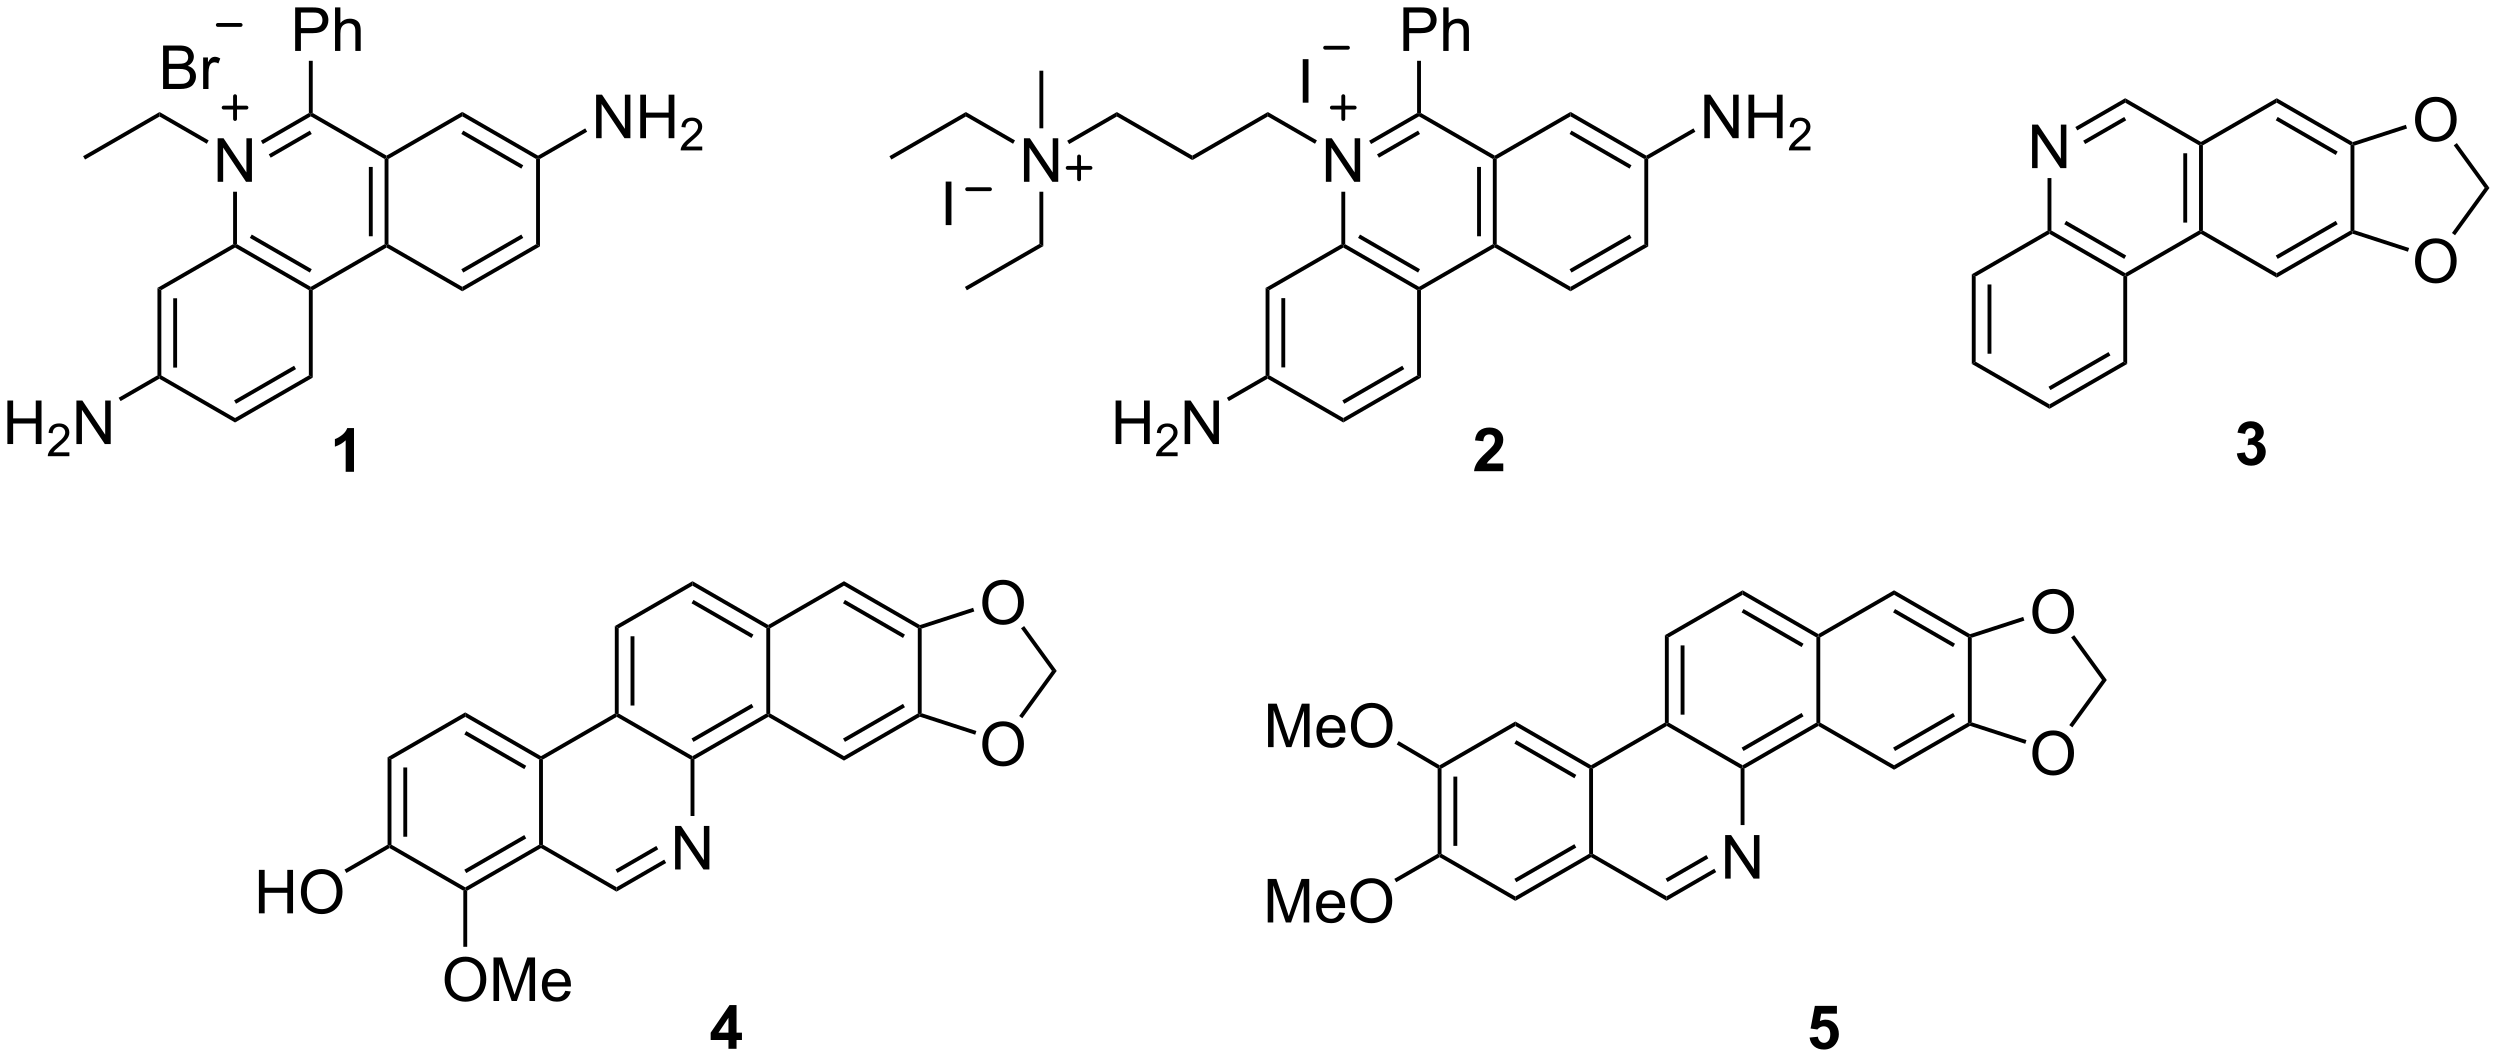 <?xml version="1.0" encoding="UTF-8"?>
<!DOCTYPE svg PUBLIC '-//W3C//DTD SVG 1.0//EN'
          'http://www.w3.org/TR/2001/REC-SVG-20010904/DTD/svg10.dtd'>
<svg stroke-dasharray="none" shape-rendering="auto" xmlns="http://www.w3.org/2000/svg" font-family="'Dialog'" text-rendering="auto" width="451" fill-opacity="1" color-interpolation="auto" color-rendering="auto" preserveAspectRatio="xMidYMid meet" font-size="12px" viewBox="0 0 451 191" fill="black" xmlns:xlink="http://www.w3.org/1999/xlink" stroke="black" image-rendering="auto" stroke-miterlimit="10" stroke-linecap="square" stroke-linejoin="miter" font-style="normal" stroke-width="1" height="191" stroke-dashoffset="0" font-weight="normal" stroke-opacity="1"
><!--Generated by the Batik Graphics2D SVG Generator--><defs id="genericDefs"
  /><g
  ><defs id="defs1"
    ><clipPath clipPathUnits="userSpaceOnUse" id="clipPath1"
      ><path d="M2.669 1.583 L340.607 1.583 L340.607 144.634 L2.669 144.634 L2.669 1.583 Z"
      /></clipPath
      ><clipPath clipPathUnits="userSpaceOnUse" id="clipPath2"
      ><path d="M3.425 0.752 L3.425 139.826 L331.967 139.826 L331.967 0.752 Z"
      /></clipPath
    ></defs
    ><g transform="scale(1.333,1.333) translate(-2.669,-1.583) matrix(1.029,0,0,1.029,-0.854,0.809)"
    ><path d="M24.132 38.64 L24.642 38.934 L24.642 50.149 L24.387 50.296 L24.132 50.149 ZM26.204 39.983 L26.204 49.1 L26.714 49.1 L26.714 39.983 Z" stroke="none" clip-path="url(#clipPath2)"
    /></g
    ><g transform="matrix(1.371,0,0,1.371,-4.697,-1.032)"
    ><path d="M24.387 50.59 L24.387 50.296 L24.642 50.149 L34.354 55.756 L34.354 56.345 Z" stroke="none" clip-path="url(#clipPath2)"
    /></g
    ><g transform="matrix(1.371,0,0,1.371,-4.697,-1.032)"
    ><path d="M34.354 56.345 L34.354 55.756 L44.066 50.149 L44.576 50.443 ZM34.482 53.879 L42.377 49.321 L42.122 48.879 L34.227 53.437 Z" stroke="none" clip-path="url(#clipPath2)"
    /></g
    ><g transform="matrix(1.371,0,0,1.371,-4.697,-1.032)"
    ><path d="M44.576 50.443 L44.066 50.149 L44.066 38.934 L44.321 38.787 L44.576 38.934 Z" stroke="none" clip-path="url(#clipPath2)"
    /></g
    ><g transform="matrix(1.371,0,0,1.371,-4.697,-1.032)"
    ><path d="M44.321 38.493 L44.321 38.787 L44.066 38.934 L34.354 33.328 L34.354 33.033 L34.609 32.886 ZM44.448 36.174 L36.553 31.616 L36.298 32.058 L44.193 36.616 Z" stroke="none" clip-path="url(#clipPath2)"
    /></g
    ><g transform="matrix(1.371,0,0,1.371,-4.697,-1.032)"
    ><path d="M34.099 32.886 L34.354 33.033 L34.354 33.328 L24.642 38.934 L24.132 38.64 Z" stroke="none" clip-path="url(#clipPath2)"
    /></g
    ><g transform="matrix(1.371,0,0,1.371,-4.697,-1.032)"
    ><path d="M32.063 24.674 L32.063 18.948 L32.842 18.948 L35.85 23.442 L35.85 18.948 L36.576 18.948 L36.576 24.674 L35.798 24.674 L32.79 20.174 L32.79 24.674 L32.063 24.674 Z" stroke="none" clip-path="url(#clipPath2)"
    /></g
    ><g transform="matrix(1.371,0,0,1.371,-4.697,-1.032)"
    ><path d="M44.576 38.934 L44.321 38.787 L44.321 38.493 L54.032 32.886 L54.288 33.033 L54.288 33.328 Z" stroke="none" clip-path="url(#clipPath2)"
    /></g
    ><g transform="matrix(1.371,0,0,1.371,-4.697,-1.032)"
    ><path d="M54.543 32.886 L54.288 33.033 L54.032 32.886 L54.032 21.672 L54.288 21.524 L54.543 21.672 ZM52.471 31.837 L52.471 22.72 L51.961 22.72 L51.961 31.837 Z" stroke="none" clip-path="url(#clipPath2)"
    /></g
    ><g transform="matrix(1.371,0,0,1.371,-4.697,-1.032)"
    ><path d="M54.288 21.23 L54.288 21.524 L54.032 21.672 L44.321 16.064 L44.321 15.77 L44.576 15.623 Z" stroke="none" clip-path="url(#clipPath2)"
    /></g
    ><g transform="matrix(1.371,0,0,1.371,-4.697,-1.032)"
    ><path d="M44.066 15.623 L44.321 15.77 L44.321 16.064 L38.011 19.708 L37.755 19.266 ZM44.193 17.941 L38.791 21.06 L39.046 21.502 L44.448 18.383 Z" stroke="none" clip-path="url(#clipPath2)"
    /></g
    ><g transform="matrix(1.371,0,0,1.371,-4.697,-1.032)"
    ><path d="M34.099 25.978 L34.609 25.978 L34.609 32.886 L34.354 33.033 L34.099 32.886 Z" stroke="none" clip-path="url(#clipPath2)"
    /></g
    ><g transform="matrix(1.371,0,0,1.371,-4.697,-1.032)"
    ><path d="M54.288 33.328 L54.288 33.033 L54.543 32.886 L64.254 38.493 L64.254 39.082 Z" stroke="none" clip-path="url(#clipPath2)"
    /></g
    ><g transform="matrix(1.371,0,0,1.371,-4.697,-1.032)"
    ><path d="M64.254 39.082 L64.254 38.493 L73.966 32.886 L74.476 33.18 ZM64.382 36.616 L72.277 32.058 L72.022 31.616 L64.127 36.174 Z" stroke="none" clip-path="url(#clipPath2)"
    /></g
    ><g transform="matrix(1.371,0,0,1.371,-4.697,-1.032)"
    ><path d="M74.476 33.18 L73.966 32.886 L73.966 21.672 L74.221 21.524 L74.476 21.672 Z" stroke="none" clip-path="url(#clipPath2)"
    /></g
    ><g transform="matrix(1.371,0,0,1.371,-4.697,-1.032)"
    ><path d="M74.221 21.23 L74.221 21.524 L73.966 21.672 L64.254 16.064 L64.254 15.475 ZM72.277 22.499 L64.382 17.941 L64.127 18.383 L72.022 22.941 Z" stroke="none" clip-path="url(#clipPath2)"
    /></g
    ><g transform="matrix(1.371,0,0,1.371,-4.697,-1.032)"
    ><path d="M64.254 15.475 L64.254 16.064 L54.543 21.672 L54.288 21.524 L54.288 21.23 Z" stroke="none" clip-path="url(#clipPath2)"
    /></g
    ><g transform="matrix(1.371,0,0,1.371,-4.697,-1.032)"
    ><path d="M81.863 18.94 L81.863 13.213 L82.641 13.213 L85.649 17.708 L85.649 13.213 L86.376 13.213 L86.376 18.94 L85.597 18.94 L82.589 14.44 L82.589 18.94 L81.863 18.94 ZM87.671 18.94 L87.671 13.213 L88.429 13.213 L88.429 15.565 L91.406 15.565 L91.406 13.213 L92.164 13.213 L92.164 18.94 L91.406 18.94 L91.406 16.239 L88.429 16.239 L88.429 18.94 L87.671 18.94 Z" stroke="none" clip-path="url(#clipPath2)"
    /></g
    ><g transform="matrix(1.371,0,0,1.371,-4.697,-1.032)"
    ><path d="M95.83 20.032 L95.83 20.54 L92.99 20.54 Q92.984 20.349 93.052 20.173 Q93.16 19.884 93.398 19.602 Q93.638 19.321 94.089 18.952 Q94.789 18.378 95.035 18.042 Q95.281 17.706 95.281 17.407 Q95.281 17.095 95.056 16.88 Q94.834 16.663 94.472 16.663 Q94.091 16.663 93.863 16.892 Q93.634 17.12 93.632 17.524 L93.089 17.47 Q93.146 16.862 93.509 16.546 Q93.873 16.227 94.484 16.227 Q95.103 16.227 95.462 16.571 Q95.824 16.913 95.824 17.419 Q95.824 17.677 95.718 17.927 Q95.613 18.175 95.367 18.45 Q95.123 18.725 94.554 19.206 Q94.08 19.604 93.945 19.747 Q93.81 19.89 93.722 20.032 L95.83 20.032 Z" stroke="none" clip-path="url(#clipPath2)"
    /></g
    ><g transform="matrix(1.371,0,0,1.371,-4.697,-1.032)"
    ><path d="M74.476 21.672 L74.221 21.524 L74.221 21.23 L80.431 17.644 L80.686 18.086 Z" stroke="none" clip-path="url(#clipPath2)"
    /></g
    ><g transform="matrix(1.371,0,0,1.371,-4.697,-1.032)"
    ><path d="M4.397 59.18 L4.397 53.454 L5.155 53.454 L5.155 55.805 L8.131 55.805 L8.131 53.454 L8.889 53.454 L8.889 59.18 L8.131 59.18 L8.131 56.48 L5.155 56.48 L5.155 59.18 L4.397 59.18 Z" stroke="none" clip-path="url(#clipPath2)"
    /></g
    ><g transform="matrix(1.371,0,0,1.371,-4.697,-1.032)"
    ><path d="M12.555 60.272 L12.555 60.78 L9.715 60.78 Q9.71 60.589 9.778 60.413 Q9.885 60.124 10.123 59.843 Q10.364 59.562 10.815 59.192 Q11.514 58.618 11.76 58.282 Q12.006 57.946 12.006 57.647 Q12.006 57.335 11.782 57.12 Q11.559 56.903 11.198 56.903 Q10.817 56.903 10.588 57.132 Q10.36 57.36 10.358 57.765 L9.815 57.71 Q9.872 57.102 10.235 56.786 Q10.598 56.468 11.21 56.468 Q11.829 56.468 12.188 56.812 Q12.549 57.153 12.549 57.659 Q12.549 57.917 12.444 58.167 Q12.338 58.415 12.092 58.69 Q11.848 58.966 11.28 59.446 Q10.805 59.845 10.67 59.987 Q10.536 60.13 10.448 60.272 L12.555 60.272 Z" stroke="none" clip-path="url(#clipPath2)"
    /></g
    ><g transform="matrix(1.371,0,0,1.371,-4.697,-1.032)"
    ><path d="M13.48 59.18 L13.48 53.454 L14.259 53.454 L17.266 57.948 L17.266 53.454 L17.993 53.454 L17.993 59.18 L17.214 59.18 L14.207 54.68 L14.207 59.18 L13.48 59.18 Z" stroke="none" clip-path="url(#clipPath2)"
    /></g
    ><g transform="matrix(1.371,0,0,1.371,-4.697,-1.032)"
    ><path d="M24.132 50.149 L24.387 50.296 L24.387 50.59 L19.292 53.532 L19.037 53.09 Z" stroke="none" clip-path="url(#clipPath2)"
    /></g
    ><g transform="matrix(1.371,0,0,1.371,-4.697,-1.032)"
    ><path d="M42.263 7.451 L42.263 1.725 L44.424 1.725 Q44.995 1.725 45.294 1.779 Q45.716 1.85 46 2.048 Q46.286 2.243 46.461 2.6 Q46.635 2.954 46.635 3.381 Q46.635 4.11 46.169 4.618 Q45.706 5.123 44.49 5.123 L43.021 5.123 L43.021 7.451 L42.263 7.451 ZM43.021 4.446 L44.503 4.446 Q45.237 4.446 45.544 4.173 Q45.854 3.899 45.854 3.404 Q45.854 3.045 45.672 2.79 Q45.49 2.532 45.193 2.451 Q45.003 2.399 44.487 2.399 L43.021 2.399 L43.021 4.446 ZM47.51 7.451 L47.51 1.725 L48.214 1.725 L48.214 3.779 Q48.706 3.209 49.456 3.209 Q49.917 3.209 50.255 3.391 Q50.596 3.571 50.742 3.891 Q50.888 4.212 50.888 4.821 L50.888 7.451 L50.185 7.451 L50.185 4.821 Q50.185 4.295 49.956 4.055 Q49.729 3.813 49.31 3.813 Q48.997 3.813 48.721 3.977 Q48.448 4.139 48.331 4.417 Q48.214 4.693 48.214 5.18 L48.214 7.451 L47.51 7.451 Z" stroke="none" clip-path="url(#clipPath2)"
    /></g
    ><g transform="matrix(1.371,0,0,1.371,-4.697,-1.032)"
    ><path d="M44.576 15.623 L44.321 15.77 L44.066 15.623 L44.066 8.755 L44.576 8.755 Z" stroke="none" clip-path="url(#clipPath2)"
    /></g
    ><g transform="matrix(1.371,0,0,1.371,-4.697,-1.032)"
    ><path d="M30.887 19.228 L30.632 19.67 L24.422 16.084 L24.422 15.495 Z" stroke="none" clip-path="url(#clipPath2)"
    /></g
    ><g transform="matrix(1.371,0,0,1.371,-4.697,-1.032)"
    ><path d="M24.422 15.495 L24.422 16.084 L14.617 21.745 L14.362 21.303 Z" stroke="none" clip-path="url(#clipPath2)"
    /></g
    ><g stroke-width="0.51" transform="matrix(1.371,0,0,1.371,-4.697,-1.032)" stroke-linejoin="round" stroke-linecap="round"
    ><path fill="none" d="M32.854 14.911 L35.854 14.911 M34.354 13.411 L34.354 16.411" clip-path="url(#clipPath2)"
    /></g
    ><g transform="matrix(1.371,0,0,1.371,-4.697,-1.032)"
    ><path d="M24.885 12.466 L24.885 6.74 L27.033 6.74 Q27.689 6.74 28.085 6.914 Q28.484 7.086 28.708 7.448 Q28.932 7.81 28.932 8.203 Q28.932 8.57 28.731 8.896 Q28.533 9.219 28.132 9.419 Q28.65 9.57 28.929 9.938 Q29.21 10.305 29.21 10.805 Q29.21 11.208 29.038 11.555 Q28.869 11.899 28.619 12.086 Q28.369 12.274 27.991 12.37 Q27.616 12.466 27.07 12.466 L24.885 12.466 ZM25.642 9.146 L26.882 9.146 Q27.385 9.146 27.604 9.078 Q27.892 8.992 28.038 8.794 Q28.187 8.594 28.187 8.294 Q28.187 8.008 28.049 7.792 Q27.913 7.576 27.658 7.495 Q27.406 7.414 26.788 7.414 L25.642 7.414 L25.642 9.146 ZM25.642 11.789 L27.07 11.789 Q27.437 11.789 27.585 11.763 Q27.846 11.716 28.02 11.607 Q28.197 11.497 28.309 11.289 Q28.424 11.078 28.424 10.805 Q28.424 10.484 28.26 10.25 Q28.096 10.013 27.804 9.917 Q27.515 9.82 26.968 9.82 L25.642 9.82 L25.642 11.789 ZM30.156 12.466 L30.156 8.318 L30.788 8.318 L30.788 8.945 Q31.031 8.505 31.234 8.365 Q31.439 8.224 31.687 8.224 Q32.041 8.224 32.408 8.451 L32.166 9.102 Q31.908 8.951 31.65 8.951 Q31.421 8.951 31.236 9.089 Q31.054 9.227 30.976 9.474 Q30.859 9.849 30.859 10.294 L30.859 12.466 L30.156 12.466 Z" stroke="none" clip-path="url(#clipPath2)"
    /></g
    ><g stroke-width="0.51" transform="matrix(1.371,0,0,1.371,-4.697,-1.032)" stroke-linejoin="round" stroke-linecap="round"
    ><path fill="none" d="M32.088 4.034 L35.088 4.034" clip-path="url(#clipPath2)"
    /></g
    ><g transform="matrix(1.371,0,0,1.371,-4.697,-1.032)"
    ><path d="M169.957 38.64 L170.467 38.934 L170.467 50.149 L170.212 50.296 L169.957 50.149 ZM172.029 39.983 L172.029 49.1 L172.539 49.1 L172.539 39.983 Z" stroke="none" clip-path="url(#clipPath2)"
    /></g
    ><g transform="matrix(1.371,0,0,1.371,-4.697,-1.032)"
    ><path d="M170.212 50.59 L170.212 50.296 L170.467 50.149 L180.179 55.756 L180.179 56.345 Z" stroke="none" clip-path="url(#clipPath2)"
    /></g
    ><g transform="matrix(1.371,0,0,1.371,-4.697,-1.032)"
    ><path d="M180.179 56.345 L180.179 55.756 L189.891 50.149 L190.401 50.443 ZM180.306 53.879 L188.202 49.321 L187.946 48.879 L180.051 53.437 Z" stroke="none" clip-path="url(#clipPath2)"
    /></g
    ><g transform="matrix(1.371,0,0,1.371,-4.697,-1.032)"
    ><path d="M190.401 50.443 L189.891 50.149 L189.891 38.934 L190.146 38.787 L190.401 38.934 Z" stroke="none" clip-path="url(#clipPath2)"
    /></g
    ><g transform="matrix(1.371,0,0,1.371,-4.697,-1.032)"
    ><path d="M190.146 38.493 L190.146 38.787 L189.891 38.934 L180.179 33.328 L180.179 33.033 L180.434 32.886 ZM190.273 36.174 L182.378 31.616 L182.123 32.058 L190.018 36.616 Z" stroke="none" clip-path="url(#clipPath2)"
    /></g
    ><g transform="matrix(1.371,0,0,1.371,-4.697,-1.032)"
    ><path d="M179.924 32.886 L180.179 33.033 L180.179 33.328 L170.467 38.934 L169.957 38.64 Z" stroke="none" clip-path="url(#clipPath2)"
    /></g
    ><g transform="matrix(1.371,0,0,1.371,-4.697,-1.032)"
    ><path d="M177.888 24.674 L177.888 18.948 L178.667 18.948 L181.675 23.442 L181.675 18.948 L182.401 18.948 L182.401 24.674 L181.623 24.674 L178.615 20.174 L178.615 24.674 L177.888 24.674 Z" stroke="none" clip-path="url(#clipPath2)"
    /></g
    ><g transform="matrix(1.371,0,0,1.371,-4.697,-1.032)"
    ><path d="M190.401 38.934 L190.146 38.787 L190.146 38.493 L199.857 32.886 L200.113 33.033 L200.113 33.328 Z" stroke="none" clip-path="url(#clipPath2)"
    /></g
    ><g transform="matrix(1.371,0,0,1.371,-4.697,-1.032)"
    ><path d="M200.368 32.886 L200.113 33.033 L199.857 32.886 L199.857 21.672 L200.113 21.524 L200.368 21.672 ZM198.296 31.837 L198.296 22.72 L197.786 22.72 L197.786 31.837 Z" stroke="none" clip-path="url(#clipPath2)"
    /></g
    ><g transform="matrix(1.371,0,0,1.371,-4.697,-1.032)"
    ><path d="M200.113 21.23 L200.113 21.524 L199.857 21.672 L190.146 16.064 L190.146 15.77 L190.401 15.623 Z" stroke="none" clip-path="url(#clipPath2)"
    /></g
    ><g transform="matrix(1.371,0,0,1.371,-4.697,-1.032)"
    ><path d="M189.891 15.623 L190.146 15.77 L190.146 16.064 L183.835 19.708 L183.58 19.266 ZM190.018 17.941 L184.616 21.06 L184.871 21.502 L190.273 18.383 Z" stroke="none" clip-path="url(#clipPath2)"
    /></g
    ><g transform="matrix(1.371,0,0,1.371,-4.697,-1.032)"
    ><path d="M179.924 25.978 L180.434 25.978 L180.434 32.886 L180.179 33.033 L179.924 32.886 Z" stroke="none" clip-path="url(#clipPath2)"
    /></g
    ><g transform="matrix(1.371,0,0,1.371,-4.697,-1.032)"
    ><path d="M200.113 33.328 L200.113 33.033 L200.368 32.886 L210.079 38.493 L210.079 39.082 Z" stroke="none" clip-path="url(#clipPath2)"
    /></g
    ><g transform="matrix(1.371,0,0,1.371,-4.697,-1.032)"
    ><path d="M210.079 39.082 L210.079 38.493 L219.791 32.886 L220.301 33.18 ZM210.207 36.616 L218.102 32.058 L217.847 31.616 L209.952 36.174 Z" stroke="none" clip-path="url(#clipPath2)"
    /></g
    ><g transform="matrix(1.371,0,0,1.371,-4.697,-1.032)"
    ><path d="M220.301 33.18 L219.791 32.886 L219.791 21.672 L220.046 21.524 L220.301 21.672 Z" stroke="none" clip-path="url(#clipPath2)"
    /></g
    ><g transform="matrix(1.371,0,0,1.371,-4.697,-1.032)"
    ><path d="M220.046 21.23 L220.046 21.524 L219.791 21.672 L210.079 16.064 L210.079 15.475 ZM218.102 22.499 L210.207 17.941 L209.952 18.383 L217.847 22.941 Z" stroke="none" clip-path="url(#clipPath2)"
    /></g
    ><g transform="matrix(1.371,0,0,1.371,-4.697,-1.032)"
    ><path d="M210.079 15.475 L210.079 16.064 L200.368 21.672 L200.113 21.524 L200.113 21.23 Z" stroke="none" clip-path="url(#clipPath2)"
    /></g
    ><g transform="matrix(1.371,0,0,1.371,-4.697,-1.032)"
    ><path d="M227.688 18.94 L227.688 13.213 L228.466 13.213 L231.474 17.708 L231.474 13.213 L232.201 13.213 L232.201 18.94 L231.422 18.94 L228.414 14.44 L228.414 18.94 L227.688 18.94 ZM233.496 18.94 L233.496 13.213 L234.254 13.213 L234.254 15.565 L237.231 15.565 L237.231 13.213 L237.988 13.213 L237.988 18.94 L237.231 18.94 L237.231 16.239 L234.254 16.239 L234.254 18.94 L233.496 18.94 Z" stroke="none" clip-path="url(#clipPath2)"
    /></g
    ><g transform="matrix(1.371,0,0,1.371,-4.697,-1.032)"
    ><path d="M241.654 20.032 L241.654 20.54 L238.815 20.54 Q238.809 20.349 238.877 20.173 Q238.984 19.884 239.223 19.602 Q239.463 19.321 239.914 18.952 Q240.613 18.378 240.859 18.042 Q241.106 17.706 241.106 17.407 Q241.106 17.095 240.881 16.88 Q240.658 16.663 240.297 16.663 Q239.916 16.663 239.688 16.892 Q239.459 17.12 239.457 17.524 L238.914 17.47 Q238.971 16.862 239.334 16.546 Q239.697 16.227 240.309 16.227 Q240.928 16.227 241.287 16.571 Q241.649 16.913 241.649 17.419 Q241.649 17.677 241.543 17.927 Q241.438 18.175 241.191 18.45 Q240.947 18.725 240.379 19.206 Q239.904 19.604 239.77 19.747 Q239.635 19.89 239.547 20.032 L241.654 20.032 Z" stroke="none" clip-path="url(#clipPath2)"
    /></g
    ><g transform="matrix(1.371,0,0,1.371,-4.697,-1.032)"
    ><path d="M220.301 21.672 L220.046 21.524 L220.046 21.23 L226.256 17.644 L226.511 18.086 Z" stroke="none" clip-path="url(#clipPath2)"
    /></g
    ><g transform="matrix(1.371,0,0,1.371,-4.697,-1.032)"
    ><path d="M150.222 59.18 L150.222 53.454 L150.98 53.454 L150.98 55.805 L153.956 55.805 L153.956 53.454 L154.714 53.454 L154.714 59.18 L153.956 59.18 L153.956 56.48 L150.98 56.48 L150.98 59.18 L150.222 59.18 Z" stroke="none" clip-path="url(#clipPath2)"
    /></g
    ><g transform="matrix(1.371,0,0,1.371,-4.697,-1.032)"
    ><path d="M158.38 60.272 L158.38 60.78 L155.54 60.78 Q155.534 60.589 155.603 60.413 Q155.71 60.124 155.948 59.843 Q156.189 59.562 156.64 59.192 Q157.339 58.618 157.585 58.282 Q157.831 57.946 157.831 57.647 Q157.831 57.335 157.607 57.12 Q157.384 56.903 157.023 56.903 Q156.642 56.903 156.413 57.132 Q156.185 57.36 156.183 57.765 L155.64 57.71 Q155.696 57.102 156.06 56.786 Q156.423 56.468 157.034 56.468 Q157.654 56.468 158.013 56.812 Q158.374 57.153 158.374 57.659 Q158.374 57.917 158.269 58.167 Q158.163 58.415 157.917 58.69 Q157.673 58.966 157.105 59.446 Q156.63 59.845 156.495 59.987 Q156.361 60.13 156.273 60.272 L158.38 60.272 Z" stroke="none" clip-path="url(#clipPath2)"
    /></g
    ><g transform="matrix(1.371,0,0,1.371,-4.697,-1.032)"
    ><path d="M159.305 59.18 L159.305 53.454 L160.083 53.454 L163.091 57.948 L163.091 53.454 L163.818 53.454 L163.818 59.18 L163.039 59.18 L160.031 54.68 L160.031 59.18 L159.305 59.18 Z" stroke="none" clip-path="url(#clipPath2)"
    /></g
    ><g transform="matrix(1.371,0,0,1.371,-4.697,-1.032)"
    ><path d="M169.957 50.149 L170.212 50.296 L170.212 50.59 L165.117 53.532 L164.862 53.09 Z" stroke="none" clip-path="url(#clipPath2)"
    /></g
    ><g transform="matrix(1.371,0,0,1.371,-4.697,-1.032)"
    ><path d="M188.088 7.451 L188.088 1.725 L190.249 1.725 Q190.82 1.725 191.119 1.779 Q191.541 1.85 191.825 2.048 Q192.111 2.243 192.286 2.6 Q192.46 2.954 192.46 3.381 Q192.46 4.11 191.994 4.618 Q191.531 5.123 190.315 5.123 L188.846 5.123 L188.846 7.451 L188.088 7.451 ZM188.846 4.446 L190.327 4.446 Q191.062 4.446 191.369 4.173 Q191.679 3.899 191.679 3.404 Q191.679 3.045 191.497 2.79 Q191.315 2.532 191.018 2.451 Q190.827 2.399 190.312 2.399 L188.846 2.399 L188.846 4.446 ZM193.335 7.451 L193.335 1.725 L194.038 1.725 L194.038 3.779 Q194.531 3.209 195.281 3.209 Q195.742 3.209 196.08 3.391 Q196.421 3.571 196.567 3.891 Q196.713 4.212 196.713 4.821 L196.713 7.451 L196.01 7.451 L196.01 4.821 Q196.01 4.295 195.781 4.055 Q195.554 3.813 195.135 3.813 Q194.822 3.813 194.546 3.977 Q194.273 4.139 194.156 4.417 Q194.038 4.693 194.038 5.18 L194.038 7.451 L193.335 7.451 Z" stroke="none" clip-path="url(#clipPath2)"
    /></g
    ><g transform="matrix(1.371,0,0,1.371,-4.697,-1.032)"
    ><path d="M190.401 15.623 L190.146 15.77 L189.891 15.623 L189.891 8.755 L190.401 8.755 Z" stroke="none" clip-path="url(#clipPath2)"
    /></g
    ><g transform="matrix(1.371,0,0,1.371,-4.697,-1.032)"
    ><path d="M176.712 19.228 L176.457 19.67 L170.247 16.084 L170.247 15.495 Z" stroke="none" clip-path="url(#clipPath2)"
    /></g
    ><g transform="matrix(1.371,0,0,1.371,-4.697,-1.032)"
    ><path d="M170.247 15.495 L170.247 16.084 L160.315 21.819 L160.315 21.23 Z" stroke="none" clip-path="url(#clipPath2)"
    /></g
    ><g stroke-width="0.51" transform="matrix(1.371,0,0,1.371,-4.697,-1.032)" stroke-linejoin="round" stroke-linecap="round"
    ><path fill="none" d="M178.679 14.911 L181.679 14.911 M180.179 13.411 L180.179 16.411" clip-path="url(#clipPath2)"
    /></g
    ><g transform="matrix(1.371,0,0,1.371,-4.697,-1.032)"
    ><path d="M174.844 14.264 L174.844 8.538 L175.601 8.538 L175.601 14.264 L174.844 14.264 Z" stroke="none" clip-path="url(#clipPath2)"
    /></g
    ><g stroke-width="0.51" transform="matrix(1.371,0,0,1.371,-4.697,-1.032)" stroke-linejoin="round" stroke-linecap="round"
    ><path fill="none" d="M177.791 7.031 L180.791 7.031" clip-path="url(#clipPath2)"
    /></g
    ><g transform="matrix(1.371,0,0,1.371,-4.697,-1.032)"
    ><path d="M160.315 21.23 L160.315 21.819 L150.382 16.084 L150.382 15.495 Z" stroke="none" clip-path="url(#clipPath2)"
    /></g
    ><g transform="matrix(1.371,0,0,1.371,-4.697,-1.032)"
    ><path d="M138.16 24.674 L138.16 18.948 L138.938 18.948 L141.946 23.442 L141.946 18.948 L142.673 18.948 L142.673 24.674 L141.894 24.674 L138.886 20.174 L138.886 24.674 L138.16 24.674 Z" stroke="none" clip-path="url(#clipPath2)"
    /></g
    ><g transform="matrix(1.371,0,0,1.371,-4.697,-1.032)"
    ><path d="M150.382 15.495 L150.382 16.084 L144.107 19.708 L143.851 19.266 Z" stroke="none" clip-path="url(#clipPath2)"
    /></g
    ><g transform="matrix(1.371,0,0,1.371,-4.697,-1.032)"
    ><path d="M136.983 19.228 L136.728 19.67 L130.518 16.084 L130.518 15.495 Z" stroke="none" clip-path="url(#clipPath2)"
    /></g
    ><g transform="matrix(1.371,0,0,1.371,-4.697,-1.032)"
    ><path d="M130.518 15.495 L130.518 16.084 L120.713 21.745 L120.458 21.303 Z" stroke="none" clip-path="url(#clipPath2)"
    /></g
    ><g transform="matrix(1.371,0,0,1.371,-4.697,-1.032)"
    ><path d="M140.195 25.978 L140.705 25.978 L140.705 33.14 L140.195 32.846 Z" stroke="none" clip-path="url(#clipPath2)"
    /></g
    ><g transform="matrix(1.371,0,0,1.371,-4.697,-1.032)"
    ><path d="M140.195 32.846 L140.705 33.14 L130.645 38.948 L130.39 38.506 Z" stroke="none" clip-path="url(#clipPath2)"
    /></g
    ><g transform="matrix(1.371,0,0,1.371,-4.697,-1.032)"
    ><path d="M140.705 17.636 L140.195 17.636 L140.195 10.056 L140.705 10.056 Z" stroke="none" clip-path="url(#clipPath2)"
    /></g
    ><g stroke-width="0.51" transform="matrix(1.371,0,0,1.371,-4.697,-1.032)" stroke-linejoin="round" stroke-linecap="round"
    ><path fill="none" d="M143.914 22.843 L146.914 22.843 M145.414 21.343 L145.414 24.343" clip-path="url(#clipPath2)"
    /></g
    ><g transform="matrix(1.371,0,0,1.371,-4.697,-1.032)"
    ><path d="M127.862 30.372 L127.862 24.645 L128.62 24.645 L128.62 30.372 L127.862 30.372 Z" stroke="none" clip-path="url(#clipPath2)"
    /></g
    ><g stroke-width="0.51" transform="matrix(1.371,0,0,1.371,-4.697,-1.032)" stroke-linejoin="round" stroke-linecap="round"
    ><path fill="none" d="M130.689 25.649 L133.689 25.649" clip-path="url(#clipPath2)"
    /></g
    ><g transform="matrix(1.371,0,0,1.371,-4.697,-1.032)"
    ><path d="M262.88 36.842 L263.39 37.136 L263.39 48.35 L262.88 48.645 ZM264.952 38.185 L264.952 47.302 L265.462 47.302 L265.462 38.185 Z" stroke="none" clip-path="url(#clipPath2)"
    /></g
    ><g transform="matrix(1.371,0,0,1.371,-4.697,-1.032)"
    ><path d="M262.88 48.645 L263.39 48.35 L273.102 53.957 L273.102 54.547 Z" stroke="none" clip-path="url(#clipPath2)"
    /></g
    ><g transform="matrix(1.371,0,0,1.371,-4.697,-1.032)"
    ><path d="M273.102 54.547 L273.102 53.957 L282.814 48.35 L283.324 48.645 ZM273.23 52.081 L281.125 47.523 L280.87 47.081 L272.974 51.639 Z" stroke="none" clip-path="url(#clipPath2)"
    /></g
    ><g transform="matrix(1.371,0,0,1.371,-4.697,-1.032)"
    ><path d="M283.324 48.645 L282.814 48.35 L282.814 37.136 L283.069 36.989 L283.324 37.136 Z" stroke="none" clip-path="url(#clipPath2)"
    /></g
    ><g transform="matrix(1.371,0,0,1.371,-4.697,-1.032)"
    ><path d="M283.069 36.694 L283.069 36.989 L282.814 37.136 L273.102 31.529 L273.102 31.235 L273.357 31.087 ZM283.197 34.376 L275.301 29.818 L275.046 30.26 L282.941 34.818 Z" stroke="none" clip-path="url(#clipPath2)"
    /></g
    ><g transform="matrix(1.371,0,0,1.371,-4.697,-1.032)"
    ><path d="M272.847 31.087 L273.102 31.235 L273.102 31.529 L263.39 37.136 L262.88 36.842 Z" stroke="none" clip-path="url(#clipPath2)"
    /></g
    ><g transform="matrix(1.371,0,0,1.371,-4.697,-1.032)"
    ><path d="M270.812 22.876 L270.812 17.149 L271.59 17.149 L274.598 21.644 L274.598 17.149 L275.325 17.149 L275.325 22.876 L274.546 22.876 L271.538 18.376 L271.538 22.876 L270.812 22.876 Z" stroke="none" clip-path="url(#clipPath2)"
    /></g
    ><g transform="matrix(1.371,0,0,1.371,-4.697,-1.032)"
    ><path d="M283.324 37.136 L283.069 36.989 L283.069 36.694 L292.781 31.087 L293.036 31.235 L293.036 31.529 Z" stroke="none" clip-path="url(#clipPath2)"
    /></g
    ><g transform="matrix(1.371,0,0,1.371,-4.697,-1.032)"
    ><path d="M293.291 31.087 L293.036 31.235 L292.781 31.087 L292.781 19.873 L293.036 19.726 L293.291 19.873 ZM291.219 30.039 L291.219 20.922 L290.709 20.922 L290.709 30.039 Z" stroke="none" clip-path="url(#clipPath2)"
    /></g
    ><g transform="matrix(1.371,0,0,1.371,-4.697,-1.032)"
    ><path d="M293.036 19.431 L293.036 19.726 L292.781 19.873 L283.069 14.266 L283.069 13.677 Z" stroke="none" clip-path="url(#clipPath2)"
    /></g
    ><g transform="matrix(1.371,0,0,1.371,-4.697,-1.032)"
    ><path d="M283.069 13.677 L283.069 14.266 L276.759 17.91 L276.503 17.468 ZM282.941 16.143 L277.539 19.262 L277.794 19.703 L283.197 16.585 Z" stroke="none" clip-path="url(#clipPath2)"
    /></g
    ><g transform="matrix(1.371,0,0,1.371,-4.697,-1.032)"
    ><path d="M272.847 24.18 L273.357 24.18 L273.357 31.087 L273.102 31.235 L272.847 31.087 Z" stroke="none" clip-path="url(#clipPath2)"
    /></g
    ><g transform="matrix(1.371,0,0,1.371,-4.697,-1.032)"
    ><path d="M293.036 31.529 L293.036 31.235 L293.291 31.087 L303.002 36.694 L303.002 37.284 Z" stroke="none" clip-path="url(#clipPath2)"
    /></g
    ><g transform="matrix(1.371,0,0,1.371,-4.697,-1.032)"
    ><path d="M303.002 37.284 L303.002 36.694 L312.714 31.087 L312.969 31.235 L312.998 31.512 ZM303.13 34.818 L311.025 30.26 L310.77 29.818 L302.875 34.376 Z" stroke="none" clip-path="url(#clipPath2)"
    /></g
    ><g transform="matrix(1.371,0,0,1.371,-4.697,-1.032)"
    ><path d="M313.224 31.049 L312.969 31.235 L312.714 31.087 L312.714 19.873 L312.969 19.726 L313.224 19.911 Z" stroke="none" clip-path="url(#clipPath2)"
    /></g
    ><g transform="matrix(1.371,0,0,1.371,-4.697,-1.032)"
    ><path d="M312.998 19.448 L312.969 19.726 L312.714 19.873 L303.002 14.266 L303.002 13.677 ZM311.025 20.701 L303.13 16.143 L302.875 16.585 L310.77 21.143 Z" stroke="none" clip-path="url(#clipPath2)"
    /></g
    ><g transform="matrix(1.371,0,0,1.371,-4.697,-1.032)"
    ><path d="M303.002 13.677 L303.002 14.266 L293.291 19.873 L293.036 19.726 L293.036 19.431 Z" stroke="none" clip-path="url(#clipPath2)"
    /></g
    ><g transform="matrix(1.371,0,0,1.371,-4.697,-1.032)"
    ><path d="M321.203 35.152 Q321.203 33.725 321.968 32.92 Q322.734 32.113 323.945 32.113 Q324.737 32.113 325.372 32.493 Q326.01 32.871 326.343 33.548 Q326.679 34.225 326.679 35.084 Q326.679 35.957 326.328 36.644 Q325.976 37.332 325.33 37.686 Q324.687 38.04 323.94 38.04 Q323.132 38.04 322.494 37.649 Q321.859 37.256 321.531 36.582 Q321.203 35.904 321.203 35.152 ZM321.984 35.162 Q321.984 36.199 322.539 36.795 Q323.096 37.389 323.937 37.389 Q324.791 37.389 325.343 36.787 Q325.898 36.186 325.898 35.082 Q325.898 34.381 325.661 33.86 Q325.424 33.339 324.968 33.053 Q324.515 32.764 323.947 32.764 Q323.143 32.764 322.562 33.319 Q321.984 33.871 321.984 35.162 Z" stroke="none" clip-path="url(#clipPath2)"
    /></g
    ><g transform="matrix(1.371,0,0,1.371,-4.697,-1.032)"
    ><path d="M321.203 16.53 Q321.203 15.104 321.968 14.299 Q322.734 13.492 323.945 13.492 Q324.737 13.492 325.372 13.872 Q326.01 14.249 326.343 14.926 Q326.679 15.604 326.679 16.463 Q326.679 17.335 326.328 18.023 Q325.976 18.71 325.33 19.064 Q324.687 19.419 323.94 19.419 Q323.132 19.419 322.494 19.028 Q321.859 18.635 321.531 17.96 Q321.203 17.283 321.203 16.53 ZM321.984 16.541 Q321.984 17.577 322.539 18.174 Q323.096 18.767 323.937 18.767 Q324.791 18.767 325.343 18.166 Q325.898 17.564 325.898 16.46 Q325.898 15.76 325.661 15.239 Q325.424 14.718 324.968 14.432 Q324.515 14.143 323.947 14.143 Q323.143 14.143 322.562 14.697 Q321.984 15.249 321.984 16.541 Z" stroke="none" clip-path="url(#clipPath2)"
    /></g
    ><g transform="matrix(1.371,0,0,1.371,-4.697,-1.032)"
    ><path d="M312.998 31.512 L312.969 31.235 L313.224 31.049 L320.426 33.389 L320.269 33.875 Z" stroke="none" clip-path="url(#clipPath2)"
    /></g
    ><g transform="matrix(1.371,0,0,1.371,-4.697,-1.032)"
    ><path d="M326.468 31.711 L326.055 31.411 L330.364 25.48 L330.995 25.48 Z" stroke="none" clip-path="url(#clipPath2)"
    /></g
    ><g transform="matrix(1.371,0,0,1.371,-4.697,-1.032)"
    ><path d="M330.995 25.48 L330.364 25.48 L326.294 19.879 L326.707 19.579 Z" stroke="none" clip-path="url(#clipPath2)"
    /></g
    ><g transform="matrix(1.371,0,0,1.371,-4.697,-1.032)"
    ><path d="M319.993 17.175 L320.151 17.661 L313.224 19.911 L312.969 19.726 L312.998 19.448 Z" stroke="none" clip-path="url(#clipPath2)"
    /></g
    ><g transform="matrix(1.371,0,0,1.371,-4.697,-1.032)"
    ><path d="M54.424 100.394 L54.935 100.688 L54.935 111.903 L54.679 112.05 L54.424 111.903 ZM56.496 101.737 L56.496 110.854 L57.006 110.854 L57.006 101.737 Z" stroke="none" clip-path="url(#clipPath2)"
    /></g
    ><g transform="matrix(1.371,0,0,1.371,-4.697,-1.032)"
    ><path d="M54.679 112.344 L54.679 112.05 L54.935 111.903 L64.646 117.51 L64.646 117.804 L64.391 117.951 Z" stroke="none" clip-path="url(#clipPath2)"
    /></g
    ><g transform="matrix(1.371,0,0,1.371,-4.697,-1.032)"
    ><path d="M64.901 117.951 L64.646 117.804 L64.646 117.51 L74.358 111.903 L74.613 112.05 L74.613 112.344 ZM64.774 115.633 L72.669 111.075 L72.414 110.633 L64.519 115.191 Z" stroke="none" clip-path="url(#clipPath2)"
    /></g
    ><g transform="matrix(1.371,0,0,1.371,-4.697,-1.032)"
    ><path d="M74.868 111.903 L74.613 112.05 L74.358 111.903 L74.358 100.688 L74.613 100.541 L74.868 100.688 Z" stroke="none" clip-path="url(#clipPath2)"
    /></g
    ><g transform="matrix(1.371,0,0,1.371,-4.697,-1.032)"
    ><path d="M74.613 100.247 L74.613 100.541 L74.358 100.688 L64.646 95.081 L64.646 94.492 ZM72.669 101.516 L64.774 96.958 L64.519 97.4 L72.414 101.958 Z" stroke="none" clip-path="url(#clipPath2)"
    /></g
    ><g transform="matrix(1.371,0,0,1.371,-4.697,-1.032)"
    ><path d="M64.646 94.492 L64.646 95.081 L54.935 100.688 L54.424 100.394 Z" stroke="none" clip-path="url(#clipPath2)"
    /></g
    ><g transform="matrix(1.371,0,0,1.371,-4.697,-1.032)"
    ><path d="M74.868 100.688 L74.613 100.541 L74.613 100.247 L84.325 94.639 L84.58 94.787 L84.58 95.081 Z" stroke="none" clip-path="url(#clipPath2)"
    /></g
    ><g transform="matrix(1.371,0,0,1.371,-4.697,-1.032)"
    ><path d="M84.835 94.639 L84.58 94.787 L84.325 94.639 L84.325 83.131 L84.835 83.425 ZM86.907 93.591 L86.907 84.474 L86.396 84.474 L86.396 93.591 Z" stroke="none" clip-path="url(#clipPath2)"
    /></g
    ><g transform="matrix(1.371,0,0,1.371,-4.697,-1.032)"
    ><path d="M84.58 95.081 L84.58 94.787 L84.835 94.639 L94.547 100.247 L94.547 100.541 L94.292 100.688 Z" stroke="none" clip-path="url(#clipPath2)"
    /></g
    ><g transform="matrix(1.371,0,0,1.371,-4.697,-1.032)"
    ><path d="M94.802 100.688 L94.547 100.541 L94.547 100.247 L104.258 94.639 L104.513 94.787 L104.513 95.081 ZM94.674 98.37 L102.57 93.812 L102.314 93.37 L94.419 97.928 Z" stroke="none" clip-path="url(#clipPath2)"
    /></g
    ><g transform="matrix(1.371,0,0,1.371,-4.697,-1.032)"
    ><path d="M104.769 94.639 L104.513 94.787 L104.258 94.639 L104.258 83.425 L104.513 83.278 L104.769 83.425 Z" stroke="none" clip-path="url(#clipPath2)"
    /></g
    ><g transform="matrix(1.371,0,0,1.371,-4.697,-1.032)"
    ><path d="M104.513 82.984 L104.513 83.278 L104.258 83.425 L94.547 77.818 L94.547 77.229 ZM102.57 84.253 L94.674 79.695 L94.419 80.137 L102.314 84.695 Z" stroke="none" clip-path="url(#clipPath2)"
    /></g
    ><g transform="matrix(1.371,0,0,1.371,-4.697,-1.032)"
    ><path d="M94.547 77.229 L94.547 77.818 L84.835 83.425 L84.325 83.131 Z" stroke="none" clip-path="url(#clipPath2)"
    /></g
    ><g transform="matrix(1.371,0,0,1.371,-4.697,-1.032)"
    ><path d="M37.492 120.934 L37.492 115.208 L38.25 115.208 L38.25 117.559 L41.226 117.559 L41.226 115.208 L41.984 115.208 L41.984 120.934 L41.226 120.934 L41.226 118.234 L38.25 118.234 L38.25 120.934 L37.492 120.934 ZM43.017 118.145 Q43.017 116.718 43.782 115.913 Q44.548 115.106 45.759 115.106 Q46.55 115.106 47.186 115.486 Q47.824 115.864 48.157 116.541 Q48.493 117.218 48.493 118.077 Q48.493 118.95 48.142 119.637 Q47.79 120.325 47.144 120.679 Q46.501 121.033 45.754 121.033 Q44.946 121.033 44.308 120.642 Q43.673 120.249 43.345 119.575 Q43.017 118.898 43.017 118.145 ZM43.798 118.156 Q43.798 119.192 44.352 119.788 Q44.91 120.382 45.751 120.382 Q46.605 120.382 47.157 119.781 Q47.712 119.179 47.712 118.075 Q47.712 117.374 47.475 116.853 Q47.238 116.333 46.782 116.046 Q46.329 115.757 45.761 115.757 Q44.957 115.757 44.376 116.312 Q43.798 116.864 43.798 118.156 Z" stroke="none" clip-path="url(#clipPath2)"
    /></g
    ><g transform="matrix(1.371,0,0,1.371,-4.697,-1.032)"
    ><path d="M54.424 111.903 L54.679 112.05 L54.679 112.344 L49.008 115.619 L48.752 115.177 Z" stroke="none" clip-path="url(#clipPath2)"
    /></g
    ><g transform="matrix(1.371,0,0,1.371,-4.697,-1.032)"
    ><path d="M104.513 95.081 L104.513 94.787 L104.769 94.639 L114.48 100.247 L114.48 100.836 Z" stroke="none" clip-path="url(#clipPath2)"
    /></g
    ><g transform="matrix(1.371,0,0,1.371,-4.697,-1.032)"
    ><path d="M114.48 100.836 L114.48 100.247 L124.192 94.639 L124.447 94.787 L124.476 95.064 ZM114.608 98.37 L122.503 93.812 L122.248 93.37 L114.353 97.928 Z" stroke="none" clip-path="url(#clipPath2)"
    /></g
    ><g transform="matrix(1.371,0,0,1.371,-4.697,-1.032)"
    ><path d="M124.702 94.602 L124.447 94.787 L124.192 94.639 L124.192 83.425 L124.447 83.278 L124.702 83.463 Z" stroke="none" clip-path="url(#clipPath2)"
    /></g
    ><g transform="matrix(1.371,0,0,1.371,-4.697,-1.032)"
    ><path d="M124.476 83 L124.447 83.278 L124.192 83.425 L114.48 77.818 L114.48 77.229 ZM122.503 84.253 L114.608 79.695 L114.353 80.137 L122.248 84.695 Z" stroke="none" clip-path="url(#clipPath2)"
    /></g
    ><g transform="matrix(1.371,0,0,1.371,-4.697,-1.032)"
    ><path d="M114.48 77.229 L114.48 77.818 L104.769 83.425 L104.513 83.278 L104.513 82.984 Z" stroke="none" clip-path="url(#clipPath2)"
    /></g
    ><g transform="matrix(1.371,0,0,1.371,-4.697,-1.032)"
    ><path d="M132.68 98.704 Q132.68 97.277 133.446 96.472 Q134.212 95.665 135.423 95.665 Q136.214 95.665 136.85 96.045 Q137.488 96.423 137.821 97.1 Q138.157 97.777 138.157 98.636 Q138.157 99.509 137.805 100.196 Q137.454 100.884 136.808 101.238 Q136.165 101.592 135.417 101.592 Q134.61 101.592 133.972 101.201 Q133.337 100.808 133.009 100.134 Q132.68 99.457 132.68 98.704 ZM133.462 98.715 Q133.462 99.751 134.016 100.347 Q134.574 100.941 135.415 100.941 Q136.269 100.941 136.821 100.34 Q137.376 99.738 137.376 98.634 Q137.376 97.933 137.139 97.412 Q136.902 96.892 136.446 96.605 Q135.993 96.316 135.425 96.316 Q134.621 96.316 134.04 96.871 Q133.462 97.423 133.462 98.715 Z" stroke="none" clip-path="url(#clipPath2)"
    /></g
    ><g transform="matrix(1.371,0,0,1.371,-4.697,-1.032)"
    ><path d="M132.68 80.083 Q132.68 78.656 133.446 77.851 Q134.212 77.044 135.423 77.044 Q136.214 77.044 136.85 77.424 Q137.488 77.802 137.821 78.479 Q138.157 79.156 138.157 80.015 Q138.157 80.887 137.805 81.575 Q137.454 82.262 136.808 82.617 Q136.165 82.971 135.417 82.971 Q134.61 82.971 133.972 82.58 Q133.337 82.187 133.009 81.512 Q132.68 80.835 132.68 80.083 ZM133.462 80.093 Q133.462 81.13 134.016 81.726 Q134.574 82.32 135.415 82.32 Q136.269 82.32 136.821 81.718 Q137.376 81.117 137.376 80.012 Q137.376 79.312 137.139 78.791 Q136.902 78.27 136.446 77.984 Q135.993 77.695 135.425 77.695 Q134.621 77.695 134.04 78.249 Q133.462 78.802 133.462 80.093 Z" stroke="none" clip-path="url(#clipPath2)"
    /></g
    ><g transform="matrix(1.371,0,0,1.371,-4.697,-1.032)"
    ><path d="M124.476 95.064 L124.447 94.787 L124.702 94.602 L131.904 96.942 L131.747 97.427 Z" stroke="none" clip-path="url(#clipPath2)"
    /></g
    ><g transform="matrix(1.371,0,0,1.371,-4.697,-1.032)"
    ><path d="M137.945 95.263 L137.533 94.963 L141.842 89.032 L142.472 89.032 Z" stroke="none" clip-path="url(#clipPath2)"
    /></g
    ><g transform="matrix(1.371,0,0,1.371,-4.697,-1.032)"
    ><path d="M142.472 89.032 L141.842 89.032 L137.772 83.431 L138.185 83.131 Z" stroke="none" clip-path="url(#clipPath2)"
    /></g
    ><g transform="matrix(1.371,0,0,1.371,-4.697,-1.032)"
    ><path d="M131.471 80.728 L131.629 81.213 L124.702 83.463 L124.447 83.278 L124.476 83 Z" stroke="none" clip-path="url(#clipPath2)"
    /></g
    ><g transform="matrix(1.371,0,0,1.371,-4.697,-1.032)"
    ><path d="M50.007 62.831 L48.911 62.831 L48.911 58.693 Q48.309 59.255 47.492 59.526 L47.492 58.529 Q47.921 58.388 48.424 57.998 Q48.929 57.604 49.117 57.081 L50.007 57.081 L50.007 62.831 Z" stroke="none" clip-path="url(#clipPath2)"
    /></g
    ><g transform="matrix(1.371,0,0,1.371,-4.697,-1.032)"
    ><path d="M201.231 61.736 L201.231 62.757 L197.384 62.757 Q197.447 62.179 197.759 61.661 Q198.072 61.142 198.994 60.288 Q199.736 59.596 199.903 59.351 Q200.129 59.01 200.129 58.679 Q200.129 58.312 199.931 58.114 Q199.736 57.916 199.387 57.916 Q199.043 57.916 198.84 58.124 Q198.637 58.33 198.606 58.812 L197.512 58.702 Q197.611 57.796 198.126 57.403 Q198.642 57.007 199.416 57.007 Q200.262 57.007 200.746 57.465 Q201.231 57.921 201.231 58.601 Q201.231 58.986 201.093 59.338 Q200.955 59.687 200.653 60.07 Q200.455 60.322 199.934 60.799 Q199.416 61.275 199.275 61.432 Q199.137 61.588 199.051 61.736 L201.231 61.736 Z" stroke="none" clip-path="url(#clipPath2)"
    /></g
    ><g transform="matrix(1.371,0,0,1.371,-4.697,-1.032)"
    ><path d="M297.756 60.413 L298.818 60.285 Q298.868 60.691 299.089 60.907 Q299.313 61.121 299.631 61.121 Q299.969 61.121 300.201 60.863 Q300.435 60.605 300.435 60.168 Q300.435 59.754 300.211 59.511 Q299.99 59.269 299.67 59.269 Q299.459 59.269 299.164 59.35 L299.287 58.457 Q299.732 58.467 299.966 58.264 Q300.201 58.058 300.201 57.717 Q300.201 57.428 300.029 57.256 Q299.857 57.084 299.571 57.084 Q299.289 57.084 299.089 57.28 Q298.891 57.475 298.849 57.85 L297.836 57.678 Q297.943 57.16 298.154 56.85 Q298.368 56.538 298.748 56.36 Q299.131 56.183 299.602 56.183 Q300.412 56.183 300.899 56.699 Q301.303 57.121 301.303 57.652 Q301.303 58.405 300.477 58.855 Q300.969 58.959 301.263 59.327 Q301.56 59.694 301.56 60.215 Q301.56 60.967 301.008 61.501 Q300.459 62.032 299.638 62.032 Q298.86 62.032 298.347 61.584 Q297.836 61.136 297.756 60.413 Z" stroke="none" clip-path="url(#clipPath2)"
    /></g
    ><g transform="matrix(1.371,0,0,1.371,-4.697,-1.032)"
    ><path d="M99.279 138.755 L99.279 137.602 L96.936 137.602 L96.936 136.641 L99.42 133.005 L100.342 133.005 L100.342 136.638 L101.053 136.638 L101.053 137.602 L100.342 137.602 L100.342 138.755 L99.279 138.755 ZM99.279 136.638 L99.279 134.68 L97.964 136.638 L99.279 136.638 Z" stroke="none" clip-path="url(#clipPath2)"
    /></g
    ><g transform="matrix(1.371,0,0,1.371,-4.697,-1.032)"
    ><path d="M241.537 137.281 L242.63 137.169 Q242.677 137.539 242.906 137.758 Q243.138 137.974 243.438 137.974 Q243.781 137.974 244.018 137.695 Q244.258 137.414 244.258 136.852 Q244.258 136.326 244.021 136.062 Q243.787 135.797 243.406 135.797 Q242.935 135.797 242.56 136.216 L241.669 136.086 L242.232 133.107 L245.133 133.107 L245.133 134.133 L243.063 134.133 L242.891 135.107 Q243.258 134.922 243.641 134.922 Q244.373 134.922 244.88 135.453 Q245.388 135.984 245.388 136.833 Q245.388 137.539 244.977 138.094 Q244.419 138.854 243.427 138.854 Q242.633 138.854 242.133 138.427 Q241.633 138 241.537 137.281 Z" stroke="none" clip-path="url(#clipPath2)"
    /></g
    ><g transform="matrix(1.371,0,0,1.371,-4.697,-1.032)"
    ><path d="M74.613 112.344 L74.613 112.05 L74.868 111.903 L84.545 117.49 L84.545 118.079 Z" stroke="none" clip-path="url(#clipPath2)"
    /></g
    ><g transform="matrix(1.371,0,0,1.371,-4.697,-1.032)"
    ><path d="M92.256 115.16 L92.256 109.433 L93.035 109.433 L96.043 113.928 L96.043 109.433 L96.769 109.433 L96.769 115.16 L95.99 115.16 L92.983 110.66 L92.983 115.16 L92.256 115.16 Z" stroke="none" clip-path="url(#clipPath2)"
    /></g
    ><g transform="matrix(1.371,0,0,1.371,-4.697,-1.032)"
    ><path d="M94.292 100.688 L94.547 100.541 L94.802 100.688 L94.802 108.122 L94.292 108.122 Z" stroke="none" clip-path="url(#clipPath2)"
    /></g
    ><g transform="matrix(1.371,0,0,1.371,-4.697,-1.032)"
    ><path d="M84.545 118.079 L84.545 117.49 L90.825 113.864 L91.08 114.306 ZM84.673 115.605 L90.04 112.506 L89.785 112.064 L84.418 115.163 Z" stroke="none" clip-path="url(#clipPath2)"
    /></g
    ><g transform="matrix(1.371,0,0,1.371,-4.697,-1.032)"
    ><path d="M61.934 129.674 Q61.934 128.247 62.7 127.442 Q63.466 126.635 64.677 126.635 Q65.468 126.635 66.104 127.015 Q66.742 127.392 67.075 128.07 Q67.411 128.747 67.411 129.606 Q67.411 130.478 67.059 131.166 Q66.708 131.853 66.062 132.208 Q65.419 132.562 64.671 132.562 Q63.864 132.562 63.226 132.171 Q62.591 131.778 62.262 131.103 Q61.934 130.426 61.934 129.674 ZM62.716 129.684 Q62.716 130.721 63.27 131.317 Q63.828 131.911 64.669 131.911 Q65.523 131.911 66.075 131.309 Q66.63 130.708 66.63 129.603 Q66.63 128.903 66.393 128.382 Q66.156 127.861 65.7 127.575 Q65.247 127.286 64.679 127.286 Q63.874 127.286 63.294 127.84 Q62.716 128.393 62.716 129.684 ZM68.363 132.463 L68.363 126.736 L69.503 126.736 L70.86 130.791 Q71.048 131.356 71.133 131.637 Q71.23 131.325 71.438 130.721 L72.808 126.736 L73.829 126.736 L73.829 132.463 L73.097 132.463 L73.097 127.668 L71.433 132.463 L70.751 132.463 L69.094 127.588 L69.094 132.463 L68.363 132.463 ZM77.8 131.127 L78.527 131.215 Q78.355 131.853 77.889 132.205 Q77.425 132.556 76.704 132.556 Q75.792 132.556 75.258 131.997 Q74.727 131.434 74.727 130.424 Q74.727 129.377 75.266 128.799 Q75.805 128.221 76.665 128.221 Q77.496 128.221 78.022 128.788 Q78.55 129.353 78.55 130.38 Q78.55 130.442 78.548 130.567 L75.454 130.567 Q75.493 131.252 75.839 131.616 Q76.188 131.978 76.707 131.978 Q77.094 131.978 77.368 131.775 Q77.641 131.572 77.8 131.127 ZM75.493 129.989 L77.808 129.989 Q77.761 129.465 77.542 129.205 Q77.207 128.799 76.673 128.799 Q76.188 128.799 75.858 129.124 Q75.527 129.447 75.493 129.989 Z" stroke="none" clip-path="url(#clipPath2)"
    /></g
    ><g transform="matrix(1.371,0,0,1.371,-4.697,-1.032)"
    ><path d="M64.391 117.951 L64.646 117.804 L64.901 117.951 L64.901 125.338 L64.391 125.338 Z" stroke="none" clip-path="url(#clipPath2)"
    /></g
    ><g transform="matrix(1.371,0,0,1.371,-4.697,-1.032)"
    ><path d="M192.596 101.886 L192.851 101.74 L193.106 101.887 L193.106 113.101 L192.851 113.249 L192.596 113.101 ZM194.667 102.936 L194.667 112.053 L195.178 112.053 L195.178 102.936 Z" stroke="none" clip-path="url(#clipPath2)"
    /></g
    ><g transform="matrix(1.371,0,0,1.371,-4.697,-1.032)"
    ><path d="M192.851 113.543 L192.851 113.249 L193.106 113.101 L202.818 118.709 L202.818 119.298 Z" stroke="none" clip-path="url(#clipPath2)"
    /></g
    ><g transform="matrix(1.371,0,0,1.371,-4.697,-1.032)"
    ><path d="M202.818 119.298 L202.818 118.709 L212.529 113.101 L212.785 113.249 L212.785 113.543 ZM202.945 116.832 L210.84 112.274 L210.585 111.832 L202.69 116.39 Z" stroke="none" clip-path="url(#clipPath2)"
    /></g
    ><g transform="matrix(1.371,0,0,1.371,-4.697,-1.032)"
    ><path d="M213.04 113.101 L212.785 113.249 L212.529 113.101 L212.529 101.887 L212.785 101.74 L213.04 101.887 Z" stroke="none" clip-path="url(#clipPath2)"
    /></g
    ><g transform="matrix(1.371,0,0,1.371,-4.697,-1.032)"
    ><path d="M212.785 101.445 L212.785 101.74 L212.529 101.887 L202.818 96.28 L202.818 95.691 ZM210.84 102.715 L202.945 98.157 L202.69 98.599 L210.585 103.157 Z" stroke="none" clip-path="url(#clipPath2)"
    /></g
    ><g transform="matrix(1.371,0,0,1.371,-4.697,-1.032)"
    ><path d="M202.818 95.691 L202.818 96.28 L193.106 101.887 L192.851 101.74 L192.852 101.445 Z" stroke="none" clip-path="url(#clipPath2)"
    /></g
    ><g transform="matrix(1.371,0,0,1.371,-4.697,-1.032)"
    ><path d="M213.04 101.887 L212.785 101.74 L212.785 101.445 L222.496 95.838 L222.751 95.986 L222.751 96.28 Z" stroke="none" clip-path="url(#clipPath2)"
    /></g
    ><g transform="matrix(1.371,0,0,1.371,-4.697,-1.032)"
    ><path d="M223.006 95.838 L222.751 95.986 L222.496 95.838 L222.496 84.33 L223.006 84.624 ZM225.078 94.79 L225.078 85.673 L224.568 85.673 L224.568 94.79 Z" stroke="none" clip-path="url(#clipPath2)"
    /></g
    ><g transform="matrix(1.371,0,0,1.371,-4.697,-1.032)"
    ><path d="M222.751 96.28 L222.751 95.986 L223.006 95.838 L232.718 101.445 L232.718 101.74 L232.463 101.887 Z" stroke="none" clip-path="url(#clipPath2)"
    /></g
    ><g transform="matrix(1.371,0,0,1.371,-4.697,-1.032)"
    ><path d="M232.973 101.887 L232.718 101.74 L232.718 101.445 L242.43 95.838 L242.685 95.986 L242.685 96.28 ZM232.846 99.569 L240.741 95.011 L240.486 94.569 L232.59 99.127 Z" stroke="none" clip-path="url(#clipPath2)"
    /></g
    ><g transform="matrix(1.371,0,0,1.371,-4.697,-1.032)"
    ><path d="M242.94 95.838 L242.685 95.986 L242.43 95.838 L242.43 84.624 L242.685 84.477 L242.94 84.624 Z" stroke="none" clip-path="url(#clipPath2)"
    /></g
    ><g transform="matrix(1.371,0,0,1.371,-4.697,-1.032)"
    ><path d="M242.685 84.183 L242.685 84.477 L242.43 84.624 L232.718 79.017 L232.718 78.428 ZM240.741 85.452 L232.846 80.894 L232.59 81.336 L240.486 85.894 Z" stroke="none" clip-path="url(#clipPath2)"
    /></g
    ><g transform="matrix(1.371,0,0,1.371,-4.697,-1.032)"
    ><path d="M232.718 78.428 L232.718 79.017 L223.006 84.624 L222.496 84.33 Z" stroke="none" clip-path="url(#clipPath2)"
    /></g
    ><g transform="matrix(1.371,0,0,1.371,-4.697,-1.032)"
    ><path d="M170.234 122.133 L170.234 116.406 L171.374 116.406 L172.731 120.461 Q172.918 121.026 173.004 121.308 Q173.101 120.995 173.309 120.391 L174.679 116.406 L175.7 116.406 L175.7 122.133 L174.968 122.133 L174.968 117.339 L173.304 122.133 L172.622 122.133 L170.965 117.258 L170.965 122.133 L170.234 122.133 ZM179.671 120.797 L180.398 120.886 Q180.226 121.524 179.76 121.875 Q179.296 122.227 178.575 122.227 Q177.663 122.227 177.129 121.667 Q176.598 121.104 176.598 120.094 Q176.598 119.047 177.137 118.469 Q177.676 117.891 178.536 117.891 Q179.366 117.891 179.892 118.459 Q180.421 119.024 180.421 120.05 Q180.421 120.112 180.418 120.237 L177.325 120.237 Q177.364 120.922 177.71 121.287 Q178.059 121.649 178.577 121.649 Q178.965 121.649 179.239 121.445 Q179.512 121.242 179.671 120.797 ZM177.364 119.659 L179.679 119.659 Q179.632 119.136 179.413 118.875 Q179.077 118.469 178.543 118.469 Q178.059 118.469 177.728 118.794 Q177.398 119.117 177.364 119.659 ZM181.141 119.344 Q181.141 117.917 181.907 117.112 Q182.672 116.305 183.883 116.305 Q184.675 116.305 185.31 116.685 Q185.948 117.063 186.282 117.74 Q186.618 118.417 186.618 119.276 Q186.618 120.149 186.266 120.836 Q185.915 121.524 185.269 121.878 Q184.625 122.232 183.878 122.232 Q183.071 122.232 182.433 121.841 Q181.797 121.448 181.469 120.774 Q181.141 120.097 181.141 119.344 ZM181.922 119.354 Q181.922 120.391 182.477 120.987 Q183.034 121.581 183.875 121.581 Q184.73 121.581 185.282 120.979 Q185.836 120.378 185.836 119.274 Q185.836 118.573 185.599 118.052 Q185.363 117.531 184.907 117.245 Q184.454 116.956 183.886 116.956 Q183.081 116.956 182.5 117.511 Q181.922 118.063 181.922 119.354 Z" stroke="none" clip-path="url(#clipPath2)"
    /></g
    ><g transform="matrix(1.371,0,0,1.371,-4.697,-1.032)"
    ><path d="M192.596 113.101 L192.851 113.249 L192.851 113.543 L187.148 116.836 L186.893 116.394 Z" stroke="none" clip-path="url(#clipPath2)"
    /></g
    ><g transform="matrix(1.371,0,0,1.371,-4.697,-1.032)"
    ><path d="M242.685 96.28 L242.685 95.986 L242.94 95.838 L252.652 101.445 L252.652 102.035 Z" stroke="none" clip-path="url(#clipPath2)"
    /></g
    ><g transform="matrix(1.371,0,0,1.371,-4.697,-1.032)"
    ><path d="M252.652 102.035 L252.652 101.445 L262.363 95.838 L262.618 95.986 L262.648 96.263 ZM252.779 99.569 L260.675 95.011 L260.419 94.569 L252.524 99.127 Z" stroke="none" clip-path="url(#clipPath2)"
    /></g
    ><g transform="matrix(1.371,0,0,1.371,-4.697,-1.032)"
    ><path d="M262.874 95.8 L262.618 95.986 L262.363 95.838 L262.363 84.624 L262.618 84.477 L262.874 84.662 Z" stroke="none" clip-path="url(#clipPath2)"
    /></g
    ><g transform="matrix(1.371,0,0,1.371,-4.697,-1.032)"
    ><path d="M262.648 84.199 L262.618 84.477 L262.363 84.624 L252.652 79.017 L252.652 78.428 ZM260.675 85.452 L252.779 80.894 L252.524 81.336 L260.419 85.894 Z" stroke="none" clip-path="url(#clipPath2)"
    /></g
    ><g transform="matrix(1.371,0,0,1.371,-4.697,-1.032)"
    ><path d="M252.652 78.428 L252.652 79.017 L242.94 84.624 L242.685 84.477 L242.685 84.183 Z" stroke="none" clip-path="url(#clipPath2)"
    /></g
    ><g transform="matrix(1.371,0,0,1.371,-4.697,-1.032)"
    ><path d="M270.852 99.903 Q270.852 98.476 271.618 97.671 Q272.383 96.864 273.594 96.864 Q274.386 96.864 275.021 97.244 Q275.659 97.622 275.993 98.299 Q276.329 98.976 276.329 99.835 Q276.329 100.708 275.977 101.395 Q275.625 102.083 274.979 102.437 Q274.336 102.791 273.589 102.791 Q272.782 102.791 272.144 102.4 Q271.508 102.007 271.18 101.333 Q270.852 100.656 270.852 99.903 ZM271.633 99.913 Q271.633 100.95 272.188 101.546 Q272.745 102.14 273.586 102.14 Q274.44 102.14 274.993 101.538 Q275.547 100.937 275.547 99.833 Q275.547 99.132 275.31 98.611 Q275.073 98.09 274.618 97.804 Q274.164 97.515 273.597 97.515 Q272.792 97.515 272.211 98.07 Q271.633 98.622 271.633 99.913 Z" stroke="none" clip-path="url(#clipPath2)"
    /></g
    ><g transform="matrix(1.371,0,0,1.371,-4.697,-1.032)"
    ><path d="M270.852 81.282 Q270.852 79.855 271.618 79.05 Q272.383 78.243 273.594 78.243 Q274.386 78.243 275.021 78.623 Q275.659 79 275.993 79.677 Q276.328 80.355 276.328 81.214 Q276.328 82.086 275.977 82.774 Q275.625 83.461 274.979 83.816 Q274.336 84.17 273.589 84.17 Q272.781 84.17 272.144 83.779 Q271.508 83.386 271.18 82.711 Q270.852 82.034 270.852 81.282 ZM271.633 81.292 Q271.633 82.329 272.188 82.925 Q272.745 83.519 273.586 83.519 Q274.44 83.519 274.993 82.917 Q275.547 82.316 275.547 81.211 Q275.547 80.511 275.31 79.99 Q275.073 79.469 274.618 79.183 Q274.164 78.894 273.597 78.894 Q272.792 78.894 272.211 79.448 Q271.633 80 271.633 81.292 Z" stroke="none" clip-path="url(#clipPath2)"
    /></g
    ><g transform="matrix(1.371,0,0,1.371,-4.697,-1.032)"
    ><path d="M262.648 96.263 L262.618 95.986 L262.874 95.8 L270.076 98.141 L269.918 98.626 Z" stroke="none" clip-path="url(#clipPath2)"
    /></g
    ><g transform="matrix(1.371,0,0,1.371,-4.697,-1.032)"
    ><path d="M276.117 96.462 L275.704 96.162 L280.013 90.231 L280.644 90.231 Z" stroke="none" clip-path="url(#clipPath2)"
    /></g
    ><g transform="matrix(1.371,0,0,1.371,-4.697,-1.032)"
    ><path d="M280.644 90.231 L280.013 90.231 L275.943 84.63 L276.356 84.33 Z" stroke="none" clip-path="url(#clipPath2)"
    /></g
    ><g transform="matrix(1.371,0,0,1.371,-4.697,-1.032)"
    ><path d="M269.642 81.927 L269.8 82.412 L262.874 84.662 L262.618 84.477 L262.648 84.199 Z" stroke="none" clip-path="url(#clipPath2)"
    /></g
    ><g transform="matrix(1.371,0,0,1.371,-4.697,-1.032)"
    ><path d="M212.785 113.543 L212.785 113.249 L213.04 113.101 L222.717 118.689 L222.717 119.278 Z" stroke="none" clip-path="url(#clipPath2)"
    /></g
    ><g transform="matrix(1.371,0,0,1.371,-4.697,-1.032)"
    ><path d="M230.428 116.359 L230.428 110.632 L231.206 110.632 L234.214 115.127 L234.214 110.632 L234.94 110.632 L234.94 116.359 L234.162 116.359 L231.154 111.859 L231.154 116.359 L230.428 116.359 Z" stroke="none" clip-path="url(#clipPath2)"
    /></g
    ><g transform="matrix(1.371,0,0,1.371,-4.697,-1.032)"
    ><path d="M232.463 101.887 L232.718 101.74 L232.973 101.887 L232.973 109.32 L232.463 109.32 Z" stroke="none" clip-path="url(#clipPath2)"
    /></g
    ><g transform="matrix(1.371,0,0,1.371,-4.697,-1.032)"
    ><path d="M222.717 119.278 L222.717 118.689 L228.996 115.063 L229.251 115.505 ZM222.844 116.804 L228.212 113.705 L227.957 113.263 L222.589 116.362 Z" stroke="none" clip-path="url(#clipPath2)"
    /></g
    ><g transform="matrix(1.371,0,0,1.371,-4.697,-1.032)"
    ><path d="M170.279 99.066 L170.279 93.339 L171.419 93.339 L172.776 97.394 Q172.964 97.959 173.049 98.24 Q173.146 97.928 173.354 97.323 L174.724 93.339 L175.745 93.339 L175.745 99.066 L175.013 99.066 L175.013 94.271 L173.349 99.066 L172.667 99.066 L171.01 94.191 L171.01 99.066 L170.279 99.066 ZM179.716 97.73 L180.443 97.818 Q180.271 98.456 179.805 98.808 Q179.341 99.159 178.62 99.159 Q177.708 99.159 177.174 98.6 Q176.643 98.037 176.643 97.027 Q176.643 95.98 177.182 95.402 Q177.721 94.823 178.581 94.823 Q179.411 94.823 179.938 95.391 Q180.466 95.956 180.466 96.982 Q180.466 97.045 180.464 97.17 L177.37 97.17 Q177.409 97.855 177.755 98.219 Q178.104 98.581 178.622 98.581 Q179.01 98.581 179.284 98.378 Q179.557 98.175 179.716 97.73 ZM177.409 96.592 L179.724 96.592 Q179.677 96.068 179.458 95.808 Q179.122 95.402 178.589 95.402 Q178.104 95.402 177.774 95.727 Q177.443 96.05 177.409 96.592 ZM181.186 96.277 Q181.186 94.85 181.952 94.045 Q182.718 93.238 183.928 93.238 Q184.72 93.238 185.356 93.618 Q185.994 93.995 186.327 94.672 Q186.663 95.35 186.663 96.209 Q186.663 97.081 186.311 97.769 Q185.96 98.456 185.314 98.811 Q184.671 99.165 183.923 99.165 Q183.116 99.165 182.478 98.774 Q181.843 98.381 181.514 97.706 Q181.186 97.029 181.186 96.277 ZM181.968 96.287 Q181.968 97.323 182.522 97.92 Q183.079 98.514 183.921 98.514 Q184.775 98.514 185.327 97.912 Q185.881 97.311 185.881 96.206 Q185.881 95.506 185.644 94.985 Q185.408 94.464 184.952 94.178 Q184.499 93.889 183.931 93.889 Q183.126 93.889 182.546 94.443 Q181.968 94.995 181.968 96.287 Z" stroke="none" clip-path="url(#clipPath2)"
    /></g
    ><g transform="matrix(1.371,0,0,1.371,-4.697,-1.032)"
    ><path d="M192.852 101.445 L192.851 101.74 L192.596 101.886 L187.209 98.713 L187.468 98.273 Z" stroke="none" clip-path="url(#clipPath2)"
    /></g
  ></g
></svg
>
